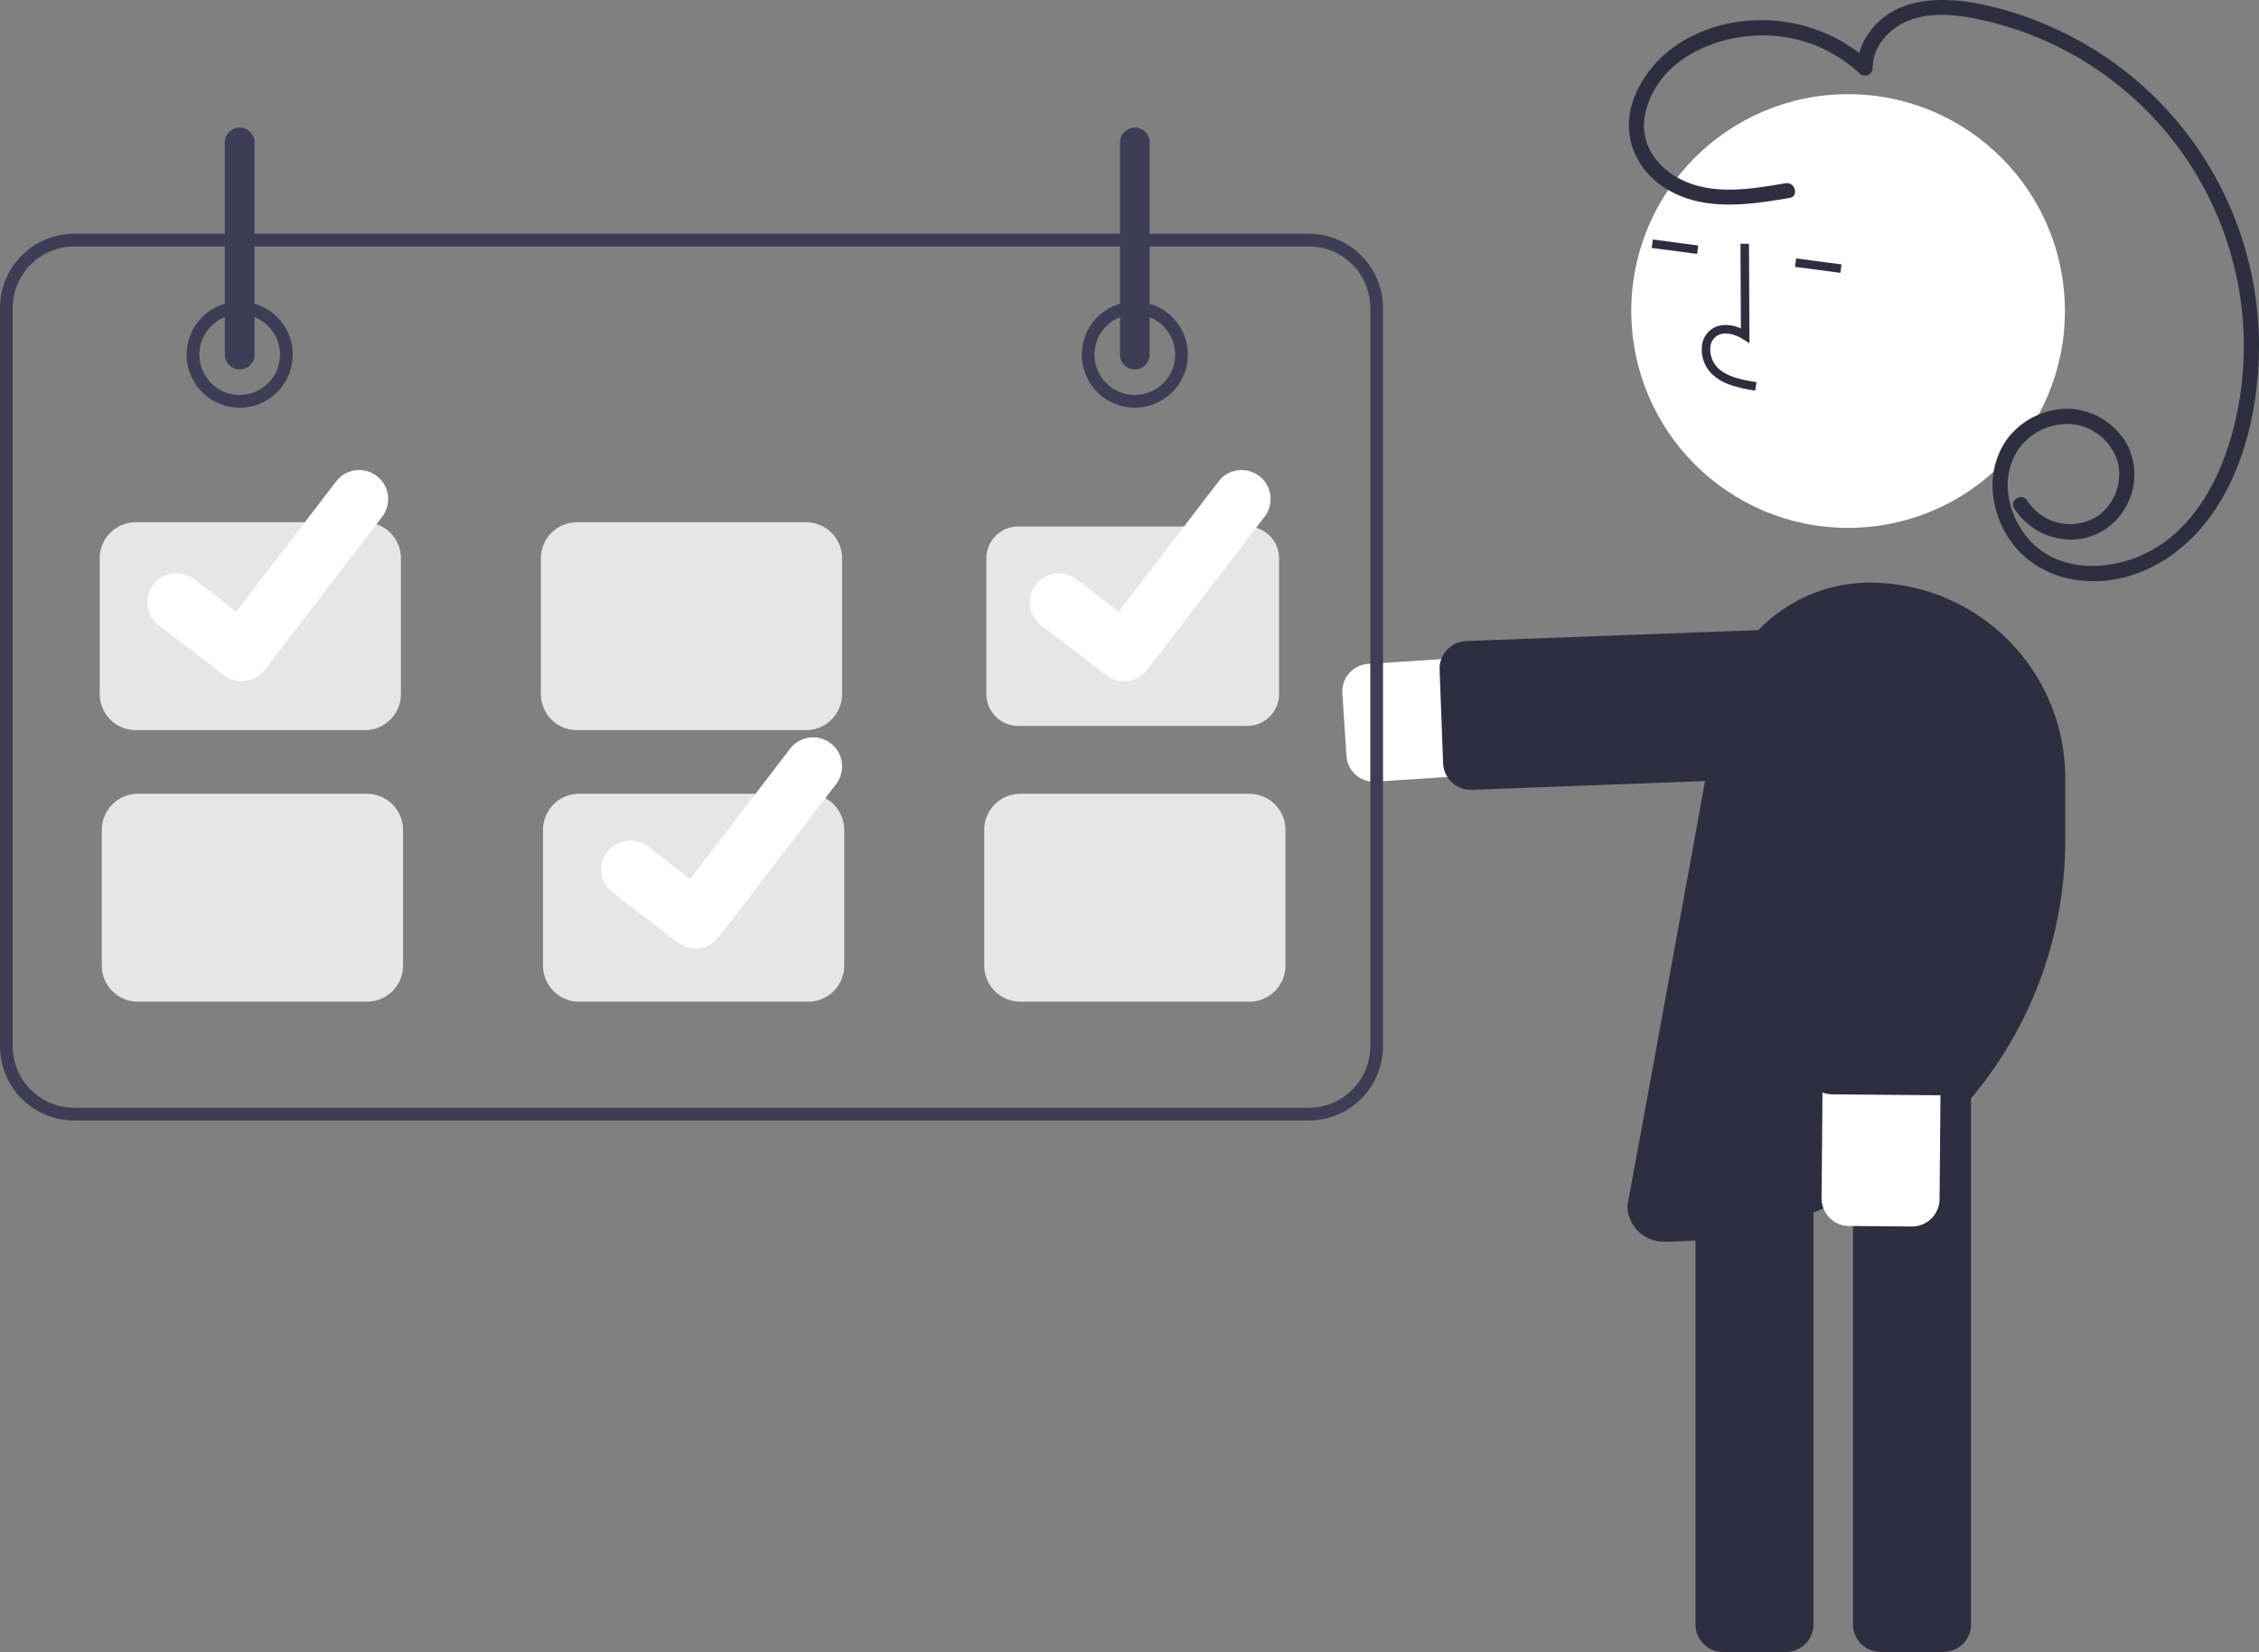 <svg data-name="Layer 1" xmlns="http://www.w3.org/2000/svg" width="532.485" height="389.352"><rect width="100%" height="100%" fill="#808080" stroke="none"/><path d="M323.87 184.247a6.514 6.514 0 01-6.49-6.087l-.966-14.759a6.514 6.514 0 016.074-6.925l115.626-7.573a13.909 13.909 0 011.818 27.758l-115.626 7.572q-.219.014-.436.014z" fill="#fff"/><path d="M346.67 186.15a6.522 6.522 0 01-6.506-6.27l-.824-22.044a6.513 6.513 0 016.266-6.752l95.083-3.554a6.514 6.514 0 016.752 6.266l.824 22.044a6.513 6.513 0 01-6.266 6.752l-95.083 3.553a5.935 5.935 0 01-.246.005zm111.423 203.202h-14.791a6.52 6.52 0 01-6.514-6.514V259.569a6.52 6.52 0 016.514-6.513h14.79a6.52 6.52 0 016.514 6.513v123.27a6.52 6.52 0 01-6.514 6.513zm-37.136 0h-14.79a6.52 6.52 0 01-6.514-6.514V259.569a6.52 6.52 0 016.514-6.513h14.79a6.52 6.52 0 016.514 6.513v123.27a6.52 6.52 0 01-6.514 6.513z" fill="#2f2e41"/><circle cx="435.628" cy="73.304" r="51.106" fill="#fff"/><path d="M407.965 90.754a12.12 12.12 0 01-4.426-2.598 8.15 8.15 0 01-2.382-6.453 5.483 5.483 0 012.438-4.22c1.827-1.172 4.271-1.175 6.76-.078l-.094-19.951 2.004-.01.11 23.455-1.543-.972c-1.791-1.124-4.348-1.916-6.155-.756a3.521 3.521 0 00-1.525 2.724 6.159 6.159 0 001.772 4.811c2.213 2.114 5.441 2.775 9.123 3.366l-.318 1.978a33.031 33.031 0 01-5.764-1.296zm-18.627-32.32l.262-1.987 10.701 1.414-.262 1.986zm33.776 4.458l.262-1.987 10.701 1.414-.262 1.986zm-30.991 229.75a8.527 8.527 0 01-8.517-8.517s13.58-73.678 21.34-116.86a36.373 36.373 0 0135.798-29.944 46.075 46.075 0 0146.076 46.075v14.55a94.696 94.696 0 01-94.696 94.696z" fill="#2f2e41"/><path d="M456.602 285.266a6.524 6.524 0 01-5.98 3.806l-14.79-.129a6.513 6.513 0 01-6.457-6.57l1.005-115.87a13.908 13.908 0 1127.815.242l-1.004 115.87a6.477 6.477 0 01-.59 2.652z" fill="#fff"/><path d="M463.135 254.334a6.524 6.524 0 01-5.98 3.805l-25.261-.219a6.52 6.52 0 01-6.457-6.57l.825-95.146a6.513 6.513 0 016.57-6.456l25.261.219a6.513 6.513 0 016.457 6.57l-.825 95.145a6.485 6.485 0 01-.59 2.652zM420.877 43.19c-7.964 1.352-16.856 2.897-24.444-.796-5.974-2.907-10.08-8.712-8.626-15.534 2.896-13.575 18.438-19.577 30.928-18.366a33.178 33.178 0 0119.63 8.85 1.817 1.817 0 003.068-1.27c-.054-5.01 3.694-9.19 8.135-11.077 5.56-2.362 12.02-1.518 17.735-.254a78.747 78.747 0 0160.833 65.858 77.868 77.868 0 01-2.5 33.35c-3.032 9.96-8.63 19.97-17.849 25.389-8.306 4.883-20.384 6.14-28.05-.71-6.14-5.487-8.907-15.746-3.87-22.844a14.063 14.063 0 0113.232-5.721 12.592 12.592 0 0110.157 9.034 12.349 12.349 0 01-4.287 12.175 11.99 11.99 0 01-17.088-3.262c-1.22-1.958-4.33-.156-3.103 1.814a15.92 15.92 0 0013.088 7.342 14.716 14.716 0 0012.955-7.255 15.36 15.36 0 00.454-15.361 16.454 16.454 0 00-13.716-8.213 17.884 17.884 0 00-14.795 7.633 19.003 19.003 0 00-2.768 13.934 23.056 23.056 0 006.775 12.875 23.812 23.812 0 0015.102 6.142c12.185.695 23.063-6.325 29.783-16.082 6.974-10.125 10.092-22.83 10.72-34.977a82.435 82.435 0 00-27.724-66.018 83.769 83.769 0 00-30.41-16.99c-11.101-3.4-26.6-5.88-34.098 5.463a13.812 13.812 0 00-2.305 7.755l3.067-1.27C430.06 4.439 413.009 1.82 399.465 8.191c-6.803 3.2-12.7 9.15-14.815 16.487-2.194 7.613.978 15.085 7.485 19.402 8.855 5.876 19.837 4.25 29.698 2.575 2.275-.386 1.31-3.85-.956-3.465z" fill="#2f2e41"/><path d="M308.5 264.084h-291a17.52 17.52 0 01-17.5-17.5v-174a17.52 17.52 0 0117.5-17.5h291a17.52 17.52 0 0117.5 17.5v174a17.52 17.52 0 01-17.5 17.5zm-291-206A14.517 14.517 0 003 72.584v174a14.517 14.517 0 0014.5 14.5h291a14.517 14.517 0 0014.5-14.5v-174a14.517 14.517 0 00-14.5-14.5z" fill="#3f3d56"/><path d="M56.5 96.084a12.5 12.5 0 1112.5-12.5 12.514 12.514 0 01-12.5 12.5zm0-22a9.5 9.5 0 109.5 9.5 9.51 9.51 0 00-9.5-9.5zm211 22a12.5 12.5 0 1112.5-12.5 12.514 12.514 0 01-12.5 12.5zm0-22a9.5 9.5 0 109.5 9.5 9.51 9.51 0 00-9.5-9.5z" fill="#3f3d56"/><path d="M86 172.084H32a8.51 8.51 0 01-8.5-8.5v-32a8.51 8.51 0 018.5-8.5h54a8.51 8.51 0 018.5 8.5v32a8.51 8.51 0 01-8.5 8.5zm104 0h-54a8.51 8.51 0 01-8.5-8.5v-32a8.51 8.51 0 018.5-8.5h54a8.51 8.51 0 018.5 8.5v32a8.51 8.51 0 01-8.5 8.5zm50-48a7.508 7.508 0 00-7.5 7.5v32a7.508 7.508 0 007.5 7.5h54a7.508 7.508 0 007.5-7.5v-32a7.508 7.508 0 00-7.5-7.5zm-153.5 112h-54a8.51 8.51 0 01-8.5-8.5v-32a8.51 8.51 0 018.5-8.5h54a8.51 8.51 0 018.5 8.5v32a8.51 8.51 0 01-8.5 8.5zm104 0h-54a8.51 8.51 0 01-8.5-8.5v-32a8.51 8.51 0 018.5-8.5h54a8.51 8.51 0 018.5 8.5v32a8.51 8.51 0 01-8.5 8.5zm104 0h-54a8.51 8.51 0 01-8.5-8.5v-32a8.51 8.51 0 018.5-8.5h54a8.51 8.51 0 018.5 8.5v32a8.51 8.51 0 01-8.5 8.5z" fill="#e6e6e6"/><path d="M56.5 87.084a3.504 3.504 0 01-3.5-3.5v-50a3.5 3.5 0 017 0v50a3.504 3.504 0 01-3.5 3.5zm211 0a3.504 3.504 0 01-3.5-3.5v-50a3.5 3.5 0 017 0v50a3.504 3.504 0 01-3.5 3.5z" fill="#3f3d56"/><path data-name="Path 395" d="M56.959 160.555a6.788 6.788 0 01-4.083-1.357l-.073-.055-15.381-11.766a6.835 6.835 0 018.317-10.849l9.962 7.64 23.542-30.712a6.832 6.832 0 019.579-1.265l.002.002-.146.203.15-.203a6.84 6.84 0 011.264 9.58l-27.69 36.11a6.836 6.836 0 01-5.437 2.665zm107 63a6.788 6.788 0 01-4.083-1.357l-.073-.055-15.381-11.766a6.835 6.835 0 018.317-10.849l9.962 7.64 23.542-30.712a6.832 6.832 0 019.579-1.265l.002.002-.146.203.15-.203a6.84 6.84 0 011.264 9.58l-27.69 36.11a6.836 6.836 0 01-5.437 2.665zm101-63a6.788 6.788 0 01-4.083-1.357l-.073-.055-15.381-11.766a6.835 6.835 0 018.317-10.849l9.962 7.64 23.542-30.712a6.832 6.832 0 019.579-1.265l.002.002-.146.203.15-.203a6.84 6.84 0 011.264 9.58l-27.69 36.11a6.836 6.836 0 01-5.437 2.665z" fill="#fff"/></svg>